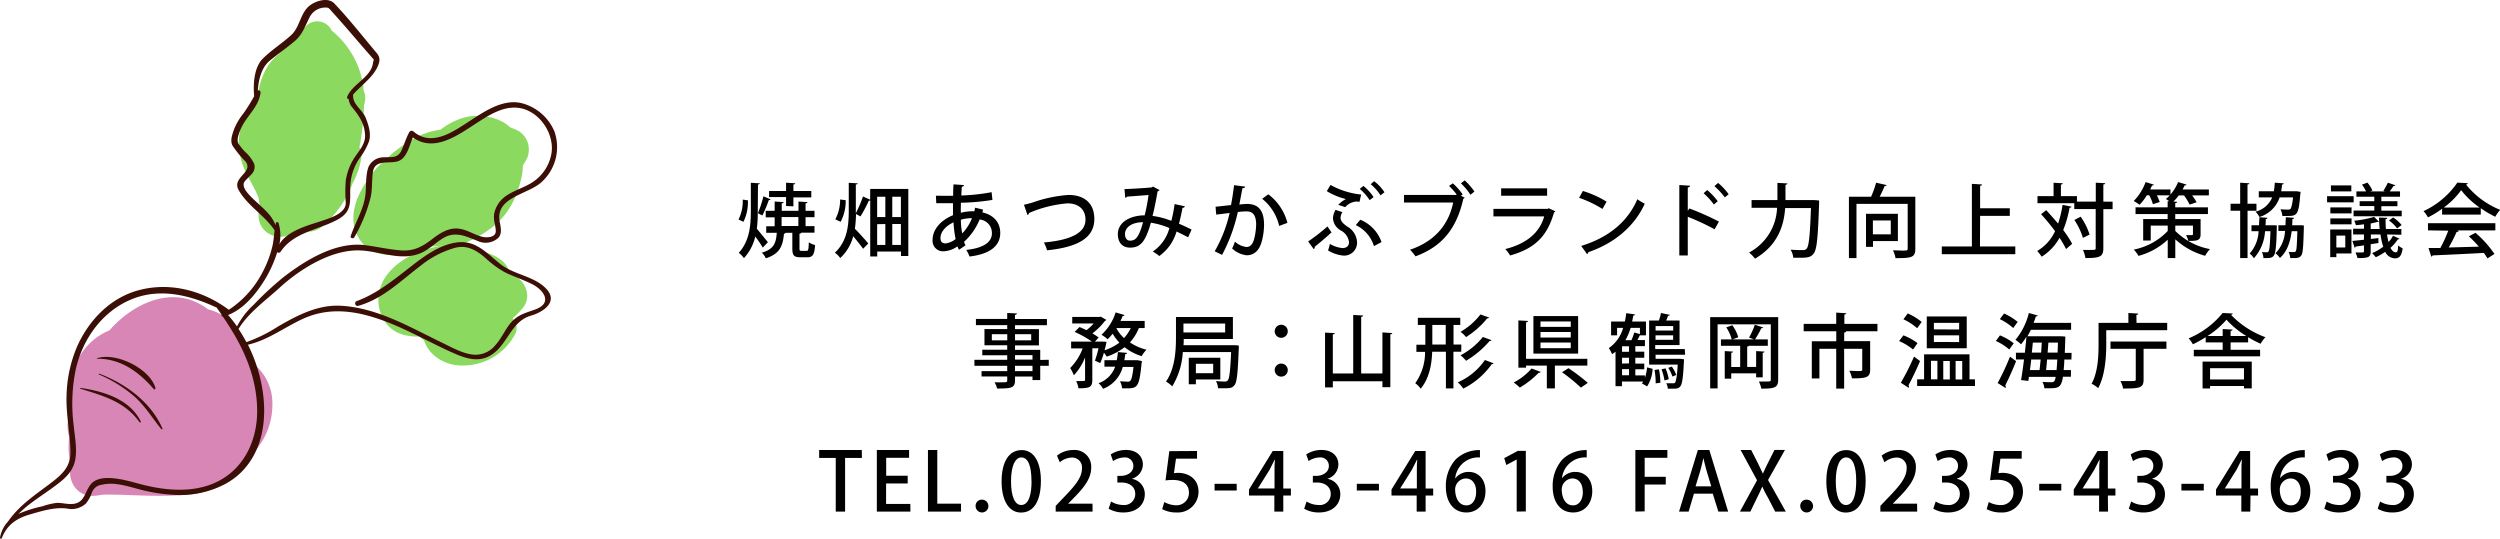 <svg xmlns="http://www.w3.org/2000/svg" viewBox="0 0 559.11 120.5"><defs><style>.cls-1{fill:#8bd95f;}.cls-2{fill:#d886b6;}.cls-3{fill:#3b0f06;}</style></defs><g id="レイヤー_2" data-name="レイヤー 2"><g id="レイヤー_1-2" data-name="レイヤー 1"><path d="M165.17,49.09a9.32,9.32,0,0,0,.94-4.45l1.15.16a9.84,9.84,0,0,1-1,4.81Zm4.3-1.93a29.7,29.7,0,0,1-.21,4c.61.68,2.1,2.57,2.48,3l-1.15,1.21a26.1,26.1,0,0,0-1.68-2.47,10.7,10.7,0,0,1-2.53,4.83,6.23,6.23,0,0,0-1.16-1.19c2.43-2.65,2.7-6.12,2.7-9.44V40.88l2,.12c0,.13-.13.22-.4.27Zm2.88-2.57a.51.51,0,0,1-.41.16,29.43,29.43,0,0,1-1.44,3.44s-1-.51-1-.51a27,27,0,0,0,1.24-3.78Zm6.45,11c0,.45.07.51.45.51h1.15c.36,0,.43-.24.49-1.91a4.34,4.34,0,0,0,1.4.61c-.14,2.18-.56,2.74-1.71,2.74H179c-1.48,0-1.8-.47-1.8-2V52.06h-1.52a.4.4,0,0,1-.35.23c-.26,2.61-.83,4.45-4.06,5.48a3.78,3.78,0,0,0-.9-1.26c2.69-.78,3.19-2.13,3.35-4.45h-2.36V50.6h1.89v-2h-2V47.14h2V45.07l2,.13c0,.14-.15.23-.42.29v1.65h3.75V45.07l2,.13c0,.14-.13.25-.42.29v1.65h2v1.44h-2v2h2v1.46H179.2c0,.11-.15.18-.4.23Zm-3-9.52v-2h-3.8V42.71h3.8V40.86l2.05.13c0,.14-.14.23-.41.28v1.44h4v1.44h-4v2Zm-1,2.48v2h3.75v-2Z"/><path d="M194.62,42.25h8.52v15H201.5v-1h-5.31v1.1h-1.57V44.82a.53.53,0,0,1-.32.07,29.45,29.45,0,0,1-1.86,3.51l-1-.54a25.9,25.9,0,0,1-.25,3.3c.79.76,2.57,2.77,3,3.28l-1.17,1.2c-.47-.7-1.42-1.87-2.21-2.81a10,10,0,0,1-2.9,4.88,5.21,5.21,0,0,0-1.19-1.2c2.79-2.61,3.1-6.11,3.1-9.44V40.88l2,.12c0,.13-.13.24-.42.27V47.7A29.28,29.28,0,0,0,193,43.94l1.6.72Zm-7.81,6.8a9.35,9.35,0,0,0,1.08-4.44l1.24.17A9.83,9.83,0,0,1,188,49.61ZM198,44h-1.83v4.55H198Zm-1.83,6.14v4.64H198V50.1Zm5.31-1.59V44h-1.93v4.55Zm-1.93,6.23h1.93V50.1h-1.93Z"/><path d="M219.84,46.87c0,.22-.11.42-.14.63,2.82.65,4,2.51,4,4.6,0,2.89-2.31,4.73-6.88,5.27a7.15,7.15,0,0,0-.72-1.48c3.46-.36,5.73-1.53,5.73-3.7a3,3,0,0,0-2.74-3.1,13.91,13.91,0,0,1-3.49,5,4,4,0,0,0,.34.77l-1.46,1a6,6,0,0,1-.36-.76,5.65,5.65,0,0,1-3.12,1.1,2.33,2.33,0,0,1-2.43-2.54c0-2.48,2-4.48,4.56-5.53,0-.84,0-1.74,0-2.68-.84,0-1.69,0-2.41,0-.54,0-1,0-1.33,0l-.08-1.68c.89,0,2.42.06,3.86,0,0-.79,0-1.73.09-2.54l2.34.16a.54.54,0,0,1-.49.38c-.05.58-.09,1.33-.12,1.95a44.08,44.08,0,0,0,6.78-.74l.18,1.73a48.75,48.75,0,0,1-7.05.63c0,.79-.06,1.53,0,2.25a9.92,9.92,0,0,1,3-.33,7.78,7.78,0,0,0,.17-.81Zm-6.12,6.59a23.74,23.74,0,0,1-.47-3.74c-1.67.79-2.92,2.07-2.92,3.53,0,1.2.9,1.19,1.14,1.19A4.53,4.53,0,0,0,213.72,53.46Zm3.65-4.66a8.38,8.38,0,0,0-2.48.34,17.5,17.5,0,0,0,.3,3.06A10.09,10.09,0,0,0,217.37,48.8Z"/><path d="M229,45.79c.47-.09,1.06-.25,2-.52a30,30,0,0,1,8-1.67c3.08,0,5.74,1.49,5.74,5.38,0,4.52-4.23,6.34-10.57,7a7.55,7.55,0,0,0-.72-1.75c5.69-.5,9.31-2,9.31-5.09,0-2.56-1.84-3.66-4-3.66a26.91,26.91,0,0,0-8.63,2.16.53.53,0,0,1-.34.45Z"/><path d="M265,46.14a.53.53,0,0,1-.54.34c-.2,1.11-.49,2.43-.79,3.55.88.37,1.89.84,2.82,1.31l-.77,1.73c-.9-.47-1.77-.9-2.59-1.3a10.29,10.29,0,0,1-3.86,5.49,8.46,8.46,0,0,0-1.46-1A9.16,9.16,0,0,0,261.53,51a17.29,17.29,0,0,0-4.14-1.19c-1.19,4.13-2.25,5.57-4.65,5.57-1.94,0-2.74-1.39-2.74-3,0-2.83,3-4.22,6-4.22a40.68,40.68,0,0,0,.86-4.55c-.85.07-3.4.27-4.77.36a.84.84,0,0,1-.43.27l-.18-1.95c1.74-.05,5-.27,5.94-.36a.83.83,0,0,0,.43-.21l1.48.79a1,1,0,0,1-.45.3c-.29,1.79-.74,4-1.12,5.48a17.59,17.59,0,0,1,4.2,1.1,29,29,0,0,0,.73-3.75Zm-9.4,3.56c-2.27,0-4,1-4,2.67,0,.86.42,1.45,1.12,1.45C254,53.82,254.69,53.09,255.64,49.7Z"/><path d="M278.46,41.74c0,.25-.27.34-.59.36-.2.94-.49,2.58-.7,3.64.65-.07,1.33-.13,1.74-.13,2.87,0,3.79,1.93,3.79,4.68a15,15,0,0,1-.54,3.8c-.56,2-1.75,3-3.35,3a5.61,5.61,0,0,1-3.26-1.53,7.68,7.68,0,0,0,.63-1.53,4.59,4.59,0,0,0,2.59,1.21c.86,0,1.37-.63,1.69-1.71a14.18,14.18,0,0,0,.47-3.32c0-1.91-.63-2.95-2.16-2.93a14.13,14.13,0,0,0-1.94.14A37.57,37.57,0,0,1,273.31,57l-1.65-.8A30.9,30.9,0,0,0,275,47.63L272,48l-.15-1.76,3.46-.38c.25-1.31.5-2.9.68-4.45Zm7.62,8.79a10.91,10.91,0,0,0-3.8-6.07l1.37-1a11.53,11.53,0,0,1,4.27,6.38Z"/><path d="M292.56,54a42,42,0,0,0,4.32-3.36l.9,1.33c-1.17,1.1-2.85,2.5-3.75,3.22a.51.51,0,0,1-.23.52Zm5-12.64a17.77,17.77,0,0,0,6.86,2.15l-.38,1.64a4.18,4.18,0,0,0-.68-.08,3.63,3.63,0,0,0-2.51,1.26l-1.55-.52A6.18,6.18,0,0,1,301,44.52a15.29,15.29,0,0,1-4.27-1.77Zm2.66,6.09a2.58,2.58,0,0,0-.41,1.26c0,.67.45,1.24,1.56,2a4.23,4.23,0,0,1,2.13,3.55,2.88,2.88,0,0,1-3.08,2.9A7.92,7.92,0,0,1,297,56a7.9,7.9,0,0,0,.41-1.46,6.86,6.86,0,0,0,2.81.94c1,0,1.48-.52,1.48-1.35a3.43,3.43,0,0,0-1.79-2.56,3.38,3.38,0,0,1-1.8-2.72,4,4,0,0,1,.58-1.92Zm4,1.69a8.37,8.37,0,0,1,4.75,5l-1.69.9a7.71,7.71,0,0,0-4.07-4.7Zm.7-7.56a10.44,10.44,0,0,1,2.27,2.5l-.88.69a10.66,10.66,0,0,0-2.22-2.52Zm2.39-1.06A9.77,9.77,0,0,1,309.63,43l-.89.69a10.48,10.48,0,0,0-2.19-2.49Z"/><path d="M324.92,41a13.24,13.24,0,0,1,2.2,2.49l-.4.3.85.41a.72.72,0,0,1-.31.26c-1.51,6.75-4.8,10.69-10.69,12.87a12.17,12.17,0,0,0-1.22-1.48C321,53.93,324,50.13,325,45.29H314V43.6h11.63l.15-.09a15.82,15.82,0,0,0-1.71-1.93Zm3.93,2.56A13.34,13.34,0,0,0,326.72,41l.85-.66a14.25,14.25,0,0,1,2.18,2.5Z"/><path d="M347.86,47.27a.57.57,0,0,1-.31.23c-1.55,5.48-4.43,8.12-9.83,9.64a7,7,0,0,0-1.08-1.44c4.7-1.16,7.72-3.66,8.71-7.31H334V46.71h12.15l.22-.14ZM346,43.78H335.72V42.12H346Z"/><path d="M354,42.71a22.25,22.25,0,0,1,5.31,2.4l-.93,1.62a25.3,25.3,0,0,0-5.22-2.49ZM353.63,55c6.21-1.91,10.43-5.47,12.55-10.44a12.59,12.59,0,0,0,1.66,1c-2.24,4.92-6.59,8.77-12.62,10.84a.59.59,0,0,1-.29.43Z"/><path d="M383.46,51.28a53.51,53.51,0,0,0-6-2.8v8.66h-1.89V41.38l2.41.15c0,.19-.18.34-.52.41v5.19l.36-.51a59.29,59.29,0,0,1,6.61,2.94ZM381.8,42.5A14.61,14.61,0,0,1,384.16,45l-.86.74A15.33,15.33,0,0,0,381,43.22Zm2.45-1.59a14.31,14.31,0,0,1,2.36,2.53l-.86.7a17.53,17.53,0,0,0-2.33-2.52Z"/><path d="M405,44.75c.4,0,.43,0,.83,0l1,.09c0,.15,0,.4,0,.58-.25,7.72-.5,10.4-1.22,11.3-.58.74-1.21.92-2.83.92l-1.73,0a3.91,3.91,0,0,0-.61-1.8c1.21.09,2.31.09,2.77.09a1,1,0,0,0,.8-.27c.54-.56.79-3,1-9.13h-5.77c-.27,3.78-1.52,8.24-6.74,11.32a7.83,7.83,0,0,0-1.33-1.37,11.81,11.81,0,0,0,6.26-10h-5.7V44.75h5.78V40.9l2.23.12c0,.15-.13.27-.43.31v3.42Z"/><path d="M428.35,44V55.61c0,2-.84,2.12-4.43,2.12a6.29,6.29,0,0,0-.57-1.75c.75,0,1.55.06,2.12.06,1,0,1.17,0,1.17-.45v-10H415.19V57.71H413.5V44h4.95a20.88,20.88,0,0,0,1.13-3.14l2.36.53c-.05.12-.21.21-.46.23-.29.7-.69,1.58-1.1,2.38Zm-3.9,9.92h-5.57v1.29h-1.56v-7.4h7.13Zm-1.59-4.61h-4v3.1h4Z"/><path d="M442.81,55.12h7.9v1.73H434.27V55.12H441v-14l2.27.13c0,.16-.15.27-.43.32v5h6.64v1.71h-6.64Z"/><path d="M457.62,47c.86.92,1.8,2,2.66,3a24.37,24.37,0,0,0,1-4.18l2,.4c0,.14-.18.23-.43.23a24.65,24.65,0,0,1-1.43,5,20.45,20.45,0,0,1,2,3.08l-1.36,1.17a20.9,20.9,0,0,0-1.46-2.52,11.4,11.4,0,0,1-4,4.23,8.33,8.33,0,0,0-1-1.28,9.92,9.92,0,0,0,4-4.43,44.28,44.28,0,0,0-3.13-3.8Zm14.85-1.89v1.66H470.4V55.5c0,1.91-.74,2.21-4,2.21a7.6,7.6,0,0,0-.56-1.82c.65,0,1.25,0,1.72,0,1.06,0,1.13,0,1.13-.43V46.75H463.9v-1.3h-8.23V43.87h3.6v-3l2.06.12c0,.15-.13.24-.42.29v2.58h3.59v1.22h4.21V40.86l2.11.11c0,.16-.13.25-.42.3v3.82Zm-7.15,3.35a14.29,14.29,0,0,1,2,4l-1.48.74a15.21,15.21,0,0,0-1.92-4Z"/><path d="M486.49,50.46v1.19a14.85,14.85,0,0,0,7.76,4.06,7.34,7.34,0,0,0-1.08,1.5,16.32,16.32,0,0,1-6.68-3.69v4.19H484.8v-4.1a15.45,15.45,0,0,1-6.54,3.62,6.85,6.85,0,0,0-1.06-1.41,14.25,14.25,0,0,0,7.6-4.16v-1.2H481v3.33h-1.69V49h5.47V47.88h-7.18V46.37h7.18V45l.38,0c-.27-.18-.56-.38-.78-.5a6.74,6.74,0,0,0,.88-.82h-2.89a10.61,10.61,0,0,1,.64,1.5l-1.53.49a9.14,9.14,0,0,0-.82-2h-.53a11.7,11.7,0,0,1-1.64,2.13,10.65,10.65,0,0,0-1.29-.85,11.84,11.84,0,0,0,2.65-4.23l1.87.58a.43.43,0,0,1-.43.18q-.19.43-.42.9h4.54v1.13a10,10,0,0,0,1.71-2.79c.85.25,1.37.4,1.87.56-.05.13-.2.2-.41.18-.15.31-.29.61-.47.92H494V43.7h-3.75a9.65,9.65,0,0,1,1,1.54l-1.55.52a13.48,13.48,0,0,0-1.26-2.06h-1.17a10.14,10.14,0,0,1-1.2,1.37l.84.06c0,.16-.12.25-.43.3v.94h7.31v1.51h-7.31V49h5.67v3.37c0,1.42-.74,1.51-2.73,1.51a6.22,6.22,0,0,0-.53-1.3c.6,0,1.12,0,1.3,0s.25-.07.25-.23V50.46Z"/><path d="M504.65,47.13h-2V57.71H501V47.13h-2.15V45.56H501v-4.7l2.05.13c0,.14-.14.23-.41.28v4.29h2Zm3.8,3.24.76.05c-.06.43,0,5.92-.67,6.72-.36.5-.77.63-2.34.57a3.49,3.49,0,0,0-.34-1.35,7.8,7.8,0,0,0,1.06.06.45.45,0,0,0,.42-.2c.21-.29.34-1.44.43-4.52h-1.21a9.87,9.87,0,0,1-2.5,6.07,3.67,3.67,0,0,0-.94-1.07,7.93,7.93,0,0,0,2-5h-1.59V50.38h1.7c0-.57.05-1.18.07-1.8l1.82.13c0,.14-.15.25-.4.29,0,.47,0,.94-.07,1.38h1.78Zm6-7c-.36,4.68-.7,4.93-2.88,4.93-.34,0-.74,0-1.13,0A3.87,3.87,0,0,0,510,46.8c.72.07,1.4.07,1.69.07s.43,0,.57-.16.4-.93.56-2.56h-3a6.83,6.83,0,0,1-4.52,4.38,4.72,4.72,0,0,0-.87-1.19,5.47,5.47,0,0,0,3.73-3.19h-3V42.77h3.37a15.72,15.72,0,0,0,.21-1.91l2,.14c0,.15-.14.26-.39.29,0,.51-.11,1-.18,1.48h3.11l.35,0,.9.15Zm0,7,.79.05c0,.13,0,.31,0,.49-.11,4.21-.2,5.72-.58,6.23s-.79.63-2.47.57a3.62,3.62,0,0,0-.36-1.38,11.58,11.58,0,0,0,1.16.05.51.51,0,0,0,.45-.2c.18-.27.26-1.38.35-4.48h-1.27c-.31,2.39-1,4.54-2.63,6a4.19,4.19,0,0,0-1-1.06,7.57,7.57,0,0,0,2.14-5h-1.48V50.38h1.59c0-.57.05-1.18.07-1.8l1.85.13c0,.14-.14.25-.38.29,0,.47,0,.94-.07,1.38h1.82Z"/><path d="M526.38,43.88v1.37h-5.94V43.88Zm-.49,7.44v5.37h-3.38v.81h-1.37V51.32Zm-4.72-3.6V46.39h4.74v1.33Zm0,2.45V48.84h4.74v1.33Zm4.69-8.7V42.8H521.3V41.47Zm-1.35,11.22h-2v2.65h2Zm9.34-.25a12.26,12.26,0,0,0,.34,1.69,7,7,0,0,0,1-1.4l1.4.64c0,.11-.14.17-.34.17a9.4,9.4,0,0,1-1.64,1.89c.34.64.76,1,1.19,1s.47-.44.54-1.53a4,4,0,0,0,1,.63c-.23,1.67-.73,2.25-1.72,2.25a2.49,2.49,0,0,1-2.18-1.46,12.75,12.75,0,0,1-2.11,1.21,7,7,0,0,0-.83-.92A10.88,10.88,0,0,0,533,55.17a13.69,13.69,0,0,1-.61-2.73h-2.16v1l1.69-.2,0,1.11-1.73.27v1.62c0,1.3-.49,1.48-2.95,1.48a7.05,7.05,0,0,0-.45-1.26c.41,0,.84,0,1.15,0,.68,0,.75,0,.75-.27V54.87l-1.85.27a.34.34,0,0,1-.25.25l-.49-1.51c.72-.06,1.62-.16,2.59-.27V52.44h-2.43V51.16h2.43v-1c-.61.09-1.22.16-1.82.2a4.89,4.89,0,0,0-.36-1,23,23,0,0,0,4.45-.86l1.06,1.08a.29.29,0,0,1-.19.05.44.44,0,0,1-.15,0,14.46,14.46,0,0,1-1.49.35v1.24h2c-.07-.79-.12-1.66-.14-2.56l1.85.06c0,.16-.12.27-.38.28,0,.8,0,1.54.09,2.22h3.44v1.28ZM531,45V44H527V42.8h2.16a9.69,9.69,0,0,0-.92-1.51l1.22-.45a7.35,7.35,0,0,1,1.12,1.78l-.49.18h3.28l-.34-.12a18.11,18.11,0,0,0,1-1.82l1.67.56c-.05.12-.18.18-.39.16-.22.34-.56.83-.87,1.22h2.31V44h-4.18v1h3.6v1.11h-3.6v1h4.56v1.26H526.36V47.09H531v-1h-3.28V45Zm5.1,6.08a8.58,8.58,0,0,0-1.82-1.78l.93-.67a8.92,8.92,0,0,1,1.9,1.69Z"/><path d="M546.16,48V46.69A22,22,0,0,1,543,48.62a6.51,6.51,0,0,0-1-1.4,18.67,18.67,0,0,0,7.57-6.38l2.36.13a.49.49,0,0,1-.42.3,18.69,18.69,0,0,0,7.64,5.66,8.38,8.38,0,0,0-1.1,1.55,23.82,23.82,0,0,1-3.24-1.91V48ZM543,51.52v-1.6h15.07v1.6h-8.57l.4.13a.51.51,0,0,1-.49.21,33.79,33.79,0,0,1-1.77,3.49l6.74-.19a25.82,25.82,0,0,0-2.23-2.31l1.47-.79a24,24,0,0,1,4.25,4.73l-1.56,1c-.22-.36-.49-.79-.82-1.23-4.21.24-8.64.44-11.45.56a.36.36,0,0,1-.3.27l-.62-1.93c.76,0,1.66,0,2.65,0a31.35,31.35,0,0,0,1.77-3.87Zm11.56-5.1a18.53,18.53,0,0,1-4.14-3.89,17.22,17.22,0,0,1-3.89,3.89Z"/><path d="M234.55,80.46v1.35h-1.91V85h-1.73v-.79H227v.86c0,1.71-.84,1.82-4,1.82a5.12,5.12,0,0,0-.58-1.39c.5,0,1,0,1.48,0,1.22,0,1.36,0,1.36-.45v-.86h-5.74V83h5.74V81.81h-7.34V80.46h7.34v-1h-5.58V78.21h5.58v-1h-5.09V73.6h5.09v-.88h-7V71.33h7V70l2.17.1c0,.16-.13.27-.44.33v.91h7.15v1.39H227v.88h5.35v3.64H227v1h5.64v2.25Zm-12.73-4.35h3.45V74.74h-3.45Zm8.8-1.37H227v1.37h3.62ZM227,79.42v1h3.91v-1ZM230.91,83V81.81H227V83Z"/><path d="M256,73.37h-1.3a10.32,10.32,0,0,1-2,3.2,11.25,11.25,0,0,0,3.71,1.64,6.62,6.62,0,0,0-1.08,1.44,11.38,11.38,0,0,1-3.82-2,13.62,13.62,0,0,1-4,2.11,6,6,0,0,0-.63-.88,14.52,14.52,0,0,1-.83,2.32l-1.17-.54a23.35,23.35,0,0,0,.79-2.77h-1.38V85c0,1.61-.65,1.84-3.1,1.84a6.29,6.29,0,0,0-.5-1.62c.43,0,.86,0,1.19,0,.68,0,.79,0,.79-.29v-5a12.43,12.43,0,0,1-2.51,4,8.8,8.8,0,0,0-.82-1.62,12.36,12.36,0,0,0,2.79-4.39h-2.58V76.39h4.63a22.05,22.05,0,0,0-3.85-2.16l1.1-1.09c.48.19,1,.45,1.56.7a10.37,10.37,0,0,0,1.6-1.5h-4.79V70.88h6.11l.27-.07,1.26.74a.72.72,0,0,1-.31.2,15,15,0,0,1-2.82,2.81,13,13,0,0,1,1.4.93l-.83.9h1.69l.89.06a15,15,0,0,1-.44,1.89,11.45,11.45,0,0,0,3.32-1.71,11.84,11.84,0,0,1-1.5-2,11.43,11.43,0,0,1-1.13,1.24,8,8,0,0,0-1.37-1,11.61,11.61,0,0,0,3.17-5l2,.59a.41.41,0,0,1-.43.2c-.15.37-.31.74-.49,1.11H256ZM254,80.55l.38,0,1,.2a2,2,0,0,1-.07.46c-.52,5.44-.95,5.64-3.37,5.64-.3,0-.65,0-1,0a3.73,3.73,0,0,0-.47-1.56c.72,0,1.39.07,1.7.07a.72.72,0,0,0,.59-.18c.29-.27.52-1.14.74-3.12h-2.4a7.25,7.25,0,0,1-4.41,4.9,4.6,4.6,0,0,0-1-1.26A6.06,6.06,0,0,0,249.4,82H247V80.55h2.75a15.46,15.46,0,0,0,.26-1.81l2.07.18c0,.14-.17.25-.42.28q-.08.67-.21,1.35Zm-4.34-7.18a8,8,0,0,0,1.71,2.23,8.63,8.63,0,0,0,1.52-2.23Z"/><path d="M276.11,77.19l.94.09a4.92,4.92,0,0,1,0,.52c-.22,5.6-.41,7.65-.95,8.32s-.9.72-2.56.72c-.36,0-.74,0-1.14,0a3.67,3.67,0,0,0-.46-1.62c.86.09,1.65.11,2,.11a.72.72,0,0,0,.65-.27c.34-.4.56-2,.74-6.32H264.53a16.57,16.57,0,0,1-2.37,7.67,6.57,6.57,0,0,0-1.39-1.08c2.05-2.92,2.23-7.08,2.23-10V70.9h12.73v4.92h-11c0,.43,0,.9-.05,1.38h11.47ZM274,72.36h-9.33v2H274Zm-1.08,12.5h-5.47v1.08h-1.59V80h7.06Zm-1.6-3.5h-3.87v2.11h3.87Z"/><path d="M288,74.09a1.46,1.46,0,1,1-1.46-1.46A1.46,1.46,0,0,1,288,74.09Zm0,8.68a1.46,1.46,0,1,1-1.46-1.46A1.46,1.46,0,0,1,288,82.77Z"/><path d="M309.17,74.34l2.2.15c0,.14-.13.25-.43.28V86.59h-1.77V85.27H298.08v1.37h-1.74V74.38l2.18.12c0,.17-.15.26-.44.29v8.74h4.56V70.44l2.23.12c0,.16-.14.25-.45.31V83.53h4.75Z"/><path d="M326.8,78.66h-1.75v8.2h-1.68v-8.2H320.3c-.11,2.9-.63,5.87-2.56,8.27a5.74,5.74,0,0,0-1.23-1.23,11.94,11.94,0,0,0,2.2-7h-1.94v-1.6h2V72.67h-1.68V71.08h9.49v1.59h-1.51v4.39h1.75Zm-6.47-1.6h3V72.67h-3Zm13.72,4.2a.45.45,0,0,1-.43.18,17.21,17.21,0,0,1-6.37,5.47,6.19,6.19,0,0,0-1.23-1.4,14.22,14.22,0,0,0,6.07-5ZM333,71c0,.13-.18.22-.4.2a19.21,19.21,0,0,1-4.73,4.19,6.59,6.59,0,0,0-1.23-1.18,15.17,15.17,0,0,0,4.45-3.89Zm.56,5.08a.47.47,0,0,1-.42.18,21.3,21.3,0,0,1-5.27,4.43,7.52,7.52,0,0,0-1.23-1.23,16,16,0,0,0,5-4.1Z"/><path d="M344.58,83.18a.43.43,0,0,1-.45.18,20.54,20.54,0,0,1-4.23,3.32,11.34,11.34,0,0,0-1.37-1.14,13.48,13.48,0,0,0,4-3.13ZM355,81.76h-7.26v5.1h-1.8v-5.1h-4.65v.47h-1.71V71.66l2.15.12c0,.17-.15.26-.44.31v8.16H355Zm-2.06-11.07v8.39h-10V70.69Zm-1.65,2.41V71.89h-6.77V73.1Zm0,2.38V74.25h-6.77v1.23Zm0,2.39V76.61h-6.77v1.26Zm2.27,8.82a38.69,38.69,0,0,0-4.22-3.44l1.44-.91a39.83,39.83,0,0,1,4.32,3.29Z"/><path d="M367.89,84.48h0a11.35,11.35,0,0,0,.47-2.32l1.24.32a7.94,7.94,0,0,1-1.23,3.93l-1.17-.67a3.13,3.13,0,0,0,.29-.42h-4.75v1.05H361.3V78.66a6.78,6.78,0,0,1-.78.54,6.72,6.72,0,0,0-.72-1.35A8.09,8.09,0,0,0,363,73.33h-1.35V75h-1.34V71.91h3.08c.13-.63.24-1.26.31-1.87l1.94.27c0,.16-.14.25-.37.27-.08.43-.15.88-.26,1.33h3.1V75h-1.39c-.12.3-.32.68-.52,1.06h1.68v1.35h-2.15v1.24h2V80h-2v1.31h2v1.28h-2v1.37h2.13Zm-3.57-5.8V77.44h-1.56v1.24Zm0,2.59V80h-1.56v1.31Zm-1.56,1.28v1.37h1.56V82.55Zm4-9.22h-2.08a13.15,13.15,0,0,1-1.17,2.76h1.35a15.74,15.74,0,0,0,.64-1.73l1.26.36Zm10.11,6h-6.61v.92h5.27l.31,0,.76.09a3.59,3.59,0,0,1,0,.44c-.18,3.76-.4,5.14-.81,5.63s-.77.52-1.8.52h-1a2.81,2.81,0,0,0-.34-1.21c.67,0,1.24,0,1.5,0s.37,0,.5-.18.43-1.33.56-4h-6.39V71.68H371a11.65,11.65,0,0,0,.47-1.68l2,.42c-.06.12-.18.19-.42.19a10,10,0,0,1-.43,1.07h3v5.49h-5.44v.9h6.61Zm-6.59,6.41a15.12,15.12,0,0,0-.26-3l1-.14a16,16,0,0,1,.31,3Zm3.92-12.82h-3.94v1h3.94ZM370.25,76h3.94V75h-3.94Zm2,9.08a12.48,12.48,0,0,0-.66-2.49l.9-.21a11.49,11.49,0,0,1,.72,2.43Zm1.64-3.1a8.39,8.39,0,0,1,1,1.87l-.86.36a8.8,8.8,0,0,0-.94-1.94Z"/><path d="M397.68,70.92v14c0,1.8-.86,2-3.76,2a7.43,7.43,0,0,0-.56-1.6c.61,0,1.22,0,1.67,0,.8,0,1,0,1-.43V72.54h-11.9V86.86h-1.66V70.92Zm-3.46,13.47h-1.47v-.9h-5.57v1.19h-1.45V78.52l1.85.11c0,.14-.14.23-.4.27v3.17h2V77.33h-4.3V75.91h2.41a9,9,0,0,0-1.22-2.7l1.35-.47a8.36,8.36,0,0,1,1.33,2.68l-1.29.49h4.8c-.34-.15-.79-.31-1.09-.42a17.58,17.58,0,0,0,1.29-2.86l1.87.6a.45.45,0,0,1-.43.18,20,20,0,0,1-1.4,2.5h2.86v1.42h-4.25c0,.09-.16.15-.36.18v4.56h2V78.52l1.87.11c0,.14-.13.23-.4.27Z"/><path d="M419.88,72.43v1.66h-7.31v0h.3c0,.16-.14.25-.43.3v1.91h5.81v6.32c0,1.78-.77,2-4.06,2a6.63,6.63,0,0,0-.6-1.7c.7,0,1.39.06,1.89.06.87,0,1,0,1-.36V78h-4.05v8.91h-1.77V78h-3.76v6.64H405.2V76.32h5.47V74.09h-7.29V72.43h7.28V69.91l2.25.15c0,.14-.15.25-.43.3v2.07Z"/><path d="M425.68,75a12.57,12.57,0,0,1,3.16,1.74l-1,1.43a12.51,12.51,0,0,0-3.12-1.89Zm-.57,10.6a55.4,55.4,0,0,0,2.95-5.85l1.35,1c-.81,1.91-1.82,4-2.59,5.42a.58.58,0,0,1,.11.3.48.48,0,0,1-.07.26Zm1.53-15.5A12.59,12.59,0,0,1,429.77,72c-.43.6-.72,1-1,1.41a12.71,12.71,0,0,0-3.08-2Zm13.83,14.73h1.22v1.49H428.76V84.84h1.55v-5.6h10.16Zm-.62-14.06v7.11h-8.94V70.78Zm-8,9.92v4.14h1.44V80.7Zm6.3-7V72.2h-5.65v1.46Zm0,2.81V75h-5.65v1.48Zm-2.09,4.23H434.6v4.14h1.47Zm2.78,0h-1.48v4.14h1.48Z"/><path d="M447.28,75a12.24,12.24,0,0,1,3.08,1.78l-1,1.38a12,12,0,0,0-3-1.9Zm-.52,10.66a54.62,54.62,0,0,0,2.76-5.89l1.37,1c-.76,1.93-1.71,4-2.43,5.44a.56.56,0,0,1,.12.32.6.6,0,0,1-.05.24Zm1.43-15.54A12.59,12.59,0,0,1,451.25,72c-.45.57-.74,1-1,1.37a12.82,12.82,0,0,0-3-2Zm15.07,10.28h-1.59c0,.92-.09,1.71-.14,2.37h1.62v1.48h-1.78c-.35,2.34-1,2.58-2.87,2.58-.41,0-.84,0-1.29,0a3.4,3.4,0,0,0-.44-1.42c.9.07,1.71.07,2.13.07.61,0,.74-.61.84-1.19h-6c0,.33-.09.61-.12.9L452,85c.21-1.23.45-2.88.66-4.61h-1.81V78.88h2c.13-1.24.26-2.49.35-3.6A12.53,12.53,0,0,1,452,77a11,11,0,0,0-1.26-1,14.78,14.78,0,0,0,3-6l2,.56c-.07.17-.23.21-.43.19-.15.49-.33,1-.51,1.46h8.39v1.55h-9c-.24.5-.49,1-.76,1.44H461l.89.07c0,.13,0,.34,0,.51l-.11,3.13h1.52Zm-7.13,2.37c.09-.7.16-1.53.25-2.37h-2.11c-.09.83-.18,1.62-.29,2.37Zm.36-3.92c.05-.76.1-1.51.14-2.23h-2c-.06.72-.15,1.47-.22,2.23Zm1.33,1.55c-.07.86-.15,1.67-.22,2.37h2.34c.06-.64.11-1.42.16-2.37Zm.12-1.55h2.24c0-.69.05-1.42.07-2.23h-2.14Z"/><path d="M477.82,72.2h6.86v1.64H471.05V77c0,2.81-.26,7-1.81,9.81a6.43,6.43,0,0,0-1.47-1c1.44-2.57,1.56-6.28,1.56-8.87V72.2H476V70l2.2.13c0,.16-.13.25-.41.31ZM472,78V76.38h12.51V78h-5.11v6.89c0,1.88-.87,2-4.58,2a5.85,5.85,0,0,0-.59-1.67l2.07,0c1.3,0,1.35,0,1.35-.39V78Z"/><path d="M502.78,76.57h-3.92v1.66h6.6v1.46H490.63V78.23h6.46V76.57h-3.8V75.4A24.71,24.71,0,0,1,490.43,77a7.68,7.68,0,0,0-.95-1.33,19.42,19.42,0,0,0,7.6-5.67l2.28.11a.47.47,0,0,1-.41.3,20.3,20.3,0,0,0,7.69,5,7.87,7.87,0,0,0-1.07,1.47,23.58,23.58,0,0,1-2.79-1.47Zm-10.19,10.3v-6h11v6h-1.74v-.54h-7.58v.55Zm9.8-11.72a19.72,19.72,0,0,1-4.45-3.65,19.15,19.15,0,0,1-4.25,3.65h3.4V73.59l2.2.12c0,.15-.14.25-.43.31v1.13Zm-.54,7.19h-7.58v2.52h7.58Z"/><path d="M192.76,102.42H189v12h-2.09v-12h-3.71v-1.78h9.53Z"/><path d="M203.61,114.41H196.1V100.64h7.21v1.75h-5.12v4H203v1.73h-4.83v4.58h5.42Z"/><path d="M214.93,114.41h-7.4V100.64h2.09v12h5.31Z"/><path d="M218.19,113.19a1.36,1.36,0,0,1,1.35-1.44,1.43,1.43,0,1,1-1.35,1.44Z"/><path d="M224,107.66c0-4.43,1.68-7,4.49-7s4.3,2.77,4.3,6.88c0,4.59-1.66,7.09-4.45,7.09S224,111.82,224,107.66Zm6.68-.07c0-3.22-.68-5.29-2.27-5.29-1.36,0-2.3,1.9-2.3,5.29s.83,5.35,2.27,5.35C230.16,112.94,230.7,110.4,230.7,107.59Z"/><path d="M244.35,114.41H236.1v-1.27l1.42-1.5c2.87-2.93,4.45-4.81,4.45-6.84a2.2,2.2,0,0,0-2.34-2.47,4.36,4.36,0,0,0-2.61,1.06l-.63-1.49a5.87,5.87,0,0,1,3.65-1.26,3.72,3.72,0,0,1,4,3.94c0,2.49-1.69,4.56-4.05,6.94l-1.12,1.13v0h5.46Z"/><path d="M253.18,107.1a3.42,3.42,0,0,1,2.85,3.44c0,2.22-1.69,4.07-4.77,4.07a6.47,6.47,0,0,1-3.32-.84l.54-1.61a5.31,5.31,0,0,0,2.69.78,2.45,2.45,0,0,0,2.72-2.47c0-1.75-1.48-2.56-3.08-2.56h-.92v-1.49h.88c1.17,0,2.7-.7,2.7-2.2a1.87,1.87,0,0,0-2.12-1.91,4.6,4.6,0,0,0-2.42.81l-.52-1.49a6.22,6.22,0,0,1,3.41-1c2.53,0,3.78,1.53,3.78,3.26a3.4,3.4,0,0,1-2.42,3.17Z"/><path d="M267.71,100.86v1.72H263l-.45,3.23c.27,0,.52-.06.9-.06,2.46,0,4.59,1.44,4.59,4.22a4.64,4.64,0,0,1-4.95,4.64,6.5,6.5,0,0,1-3.17-.75l.47-1.59A5.56,5.56,0,0,0,263,113a2.76,2.76,0,0,0,2.9-2.81c0-1.75-1.18-2.85-3.6-2.85a10.47,10.47,0,0,0-1.64.11l.85-6.55Z"/><path d="M271.63,108.2h4.95v1.5h-4.95Z"/><path d="M287,114.41h-2v-3.58h-5.67v-1.35l5.31-8.62H287v8.39h1.7v1.58H287Zm-5.67-5.16h3.71v-4.07c0-.78,0-1.59.09-2.36h-.07c-.41.86-.76,1.53-1.13,2.25l-2.6,4.14Z"/><path d="M296.91,107.1a3.41,3.41,0,0,1,2.84,3.44c0,2.22-1.69,4.07-4.77,4.07a6.4,6.4,0,0,1-3.31-.84l.54-1.61a5.23,5.23,0,0,0,2.68.78,2.44,2.44,0,0,0,2.72-2.47c0-1.75-1.48-2.56-3.08-2.56h-.92v-1.49h.88c1.17,0,2.7-.7,2.7-2.2a1.87,1.87,0,0,0-2.12-1.91,4.53,4.53,0,0,0-2.41.81l-.53-1.49a6.22,6.22,0,0,1,3.41-1c2.54,0,3.78,1.53,3.78,3.26a3.4,3.4,0,0,1-2.41,3.17Z"/><path d="M303.44,108.2h4.95v1.5h-4.95Z"/><path d="M318.83,114.41h-2v-3.58H311.2v-1.35l5.31-8.62h2.32v8.39h1.69v1.58h-1.69Zm-5.67-5.16h3.71v-4.07c0-.78,0-1.59.09-2.36h-.07c-.42.86-.76,1.53-1.14,2.25l-2.59,4.14Z"/><path d="M325.51,106.94a3.7,3.7,0,0,1,2.95-1.4c2.18,0,3.76,1.64,3.76,4.3s-1.6,4.77-4.28,4.77c-2.88,0-4.58-2.36-4.58-5.72a8.83,8.83,0,0,1,2.18-6.13,7.6,7.6,0,0,1,5.44-2.1l0,1.65a5.18,5.18,0,0,0-5.53,4.63Zm4.62,3c0-1.77-.9-2.94-2.32-2.94a2.5,2.5,0,0,0-2.38,2.36c0,2.13.92,3.66,2.51,3.66C329.31,113.05,330.13,111.75,330.13,110Z"/><path d="M339.2,114.41V102.76h0L336.88,104l-.47-1.54,3.06-1.63h1.77v13.55Z"/><path d="M349.34,106.94a3.71,3.71,0,0,1,3-1.4c2.18,0,3.76,1.64,3.76,4.3s-1.6,4.77-4.28,4.77c-2.88,0-4.57-2.36-4.57-5.72a8.82,8.82,0,0,1,2.17-6.13,7.6,7.6,0,0,1,5.44-2.1l0,1.65a5.18,5.18,0,0,0-5.53,4.63Zm4.63,3c0-1.77-.9-2.94-2.33-2.94a2.5,2.5,0,0,0-2.37,2.36c0,2.13.91,3.66,2.5,3.66C353.14,113.05,354,111.75,354,110Z"/><path d="M365.74,114.41V100.64h7.16v1.75h-5.08v4.25h4.72v1.72h-4.72v6Z"/><path d="M386.49,114.41H384.3l-1.25-4h-4.21l-1.19,4h-2.14l4.21-13.77h2.56Zm-3.78-5.65-1.08-3.6c-.25-.9-.48-1.87-.68-2.72h0c-.2.85-.41,1.85-.65,2.7l-1.1,3.62Z"/><path d="M399.38,114.41H397l-1.51-2.93c-.58-1-1-1.78-1.33-2.61h-.06c-.34.83-.7,1.56-1.22,2.61l-1.42,2.93h-2.33l3.82-7-3.67-6.77h2.36l1.53,3c.41.83.73,1.52,1.09,2.29h0c.36-.84.67-1.48,1.08-2.3l1.51-3h2.34l-3.78,6.72Z"/><path d="M402.62,113.19a1.36,1.36,0,0,1,1.35-1.44,1.43,1.43,0,1,1-1.35,1.44Z"/><path d="M408.45,107.66c0-4.43,1.67-7,4.48-7s4.31,2.77,4.31,6.88c0,4.59-1.66,7.09-4.45,7.09S408.45,111.82,408.45,107.66Zm6.68-.07c0-3.22-.68-5.29-2.27-5.29-1.37,0-2.3,1.9-2.3,5.29s.82,5.35,2.27,5.35C414.59,112.94,415.13,110.4,415.13,107.59Z"/><path d="M428.77,114.41h-8.24v-1.27l1.42-1.5c2.86-2.93,4.45-4.81,4.45-6.84a2.2,2.2,0,0,0-2.34-2.47,4.36,4.36,0,0,0-2.61,1.06l-.63-1.49a5.85,5.85,0,0,1,3.65-1.26,3.72,3.72,0,0,1,4,3.94c0,2.49-1.7,4.56-4.06,6.94l-1.11,1.13v0h5.45Z"/><path d="M437.61,107.1a3.42,3.42,0,0,1,2.85,3.44c0,2.22-1.7,4.07-4.78,4.07a6.46,6.46,0,0,1-3.31-.84l.54-1.61a5.3,5.3,0,0,0,2.68.78,2.44,2.44,0,0,0,2.72-2.47c0-1.75-1.47-2.56-3.08-2.56h-.91v-1.49h.88c1.17,0,2.7-.7,2.7-2.2a1.88,1.88,0,0,0-2.13-1.91,4.56,4.56,0,0,0-2.41.81l-.52-1.49a6.18,6.18,0,0,1,3.4-1c2.54,0,3.78,1.53,3.78,3.26a3.39,3.39,0,0,1-2.41,3.17Z"/><path d="M452.14,100.86v1.72h-4.76l-.45,3.23c.27,0,.53-.06.9-.06,2.47,0,4.59,1.44,4.59,4.22a4.64,4.64,0,0,1-4.95,4.64,6.45,6.45,0,0,1-3.16-.75l.46-1.59a5.57,5.57,0,0,0,2.63.69,2.77,2.77,0,0,0,2.9-2.81c0-1.75-1.19-2.85-3.6-2.85a10.47,10.47,0,0,0-1.64.11l.85-6.55Z"/><path d="M456.06,108.2H461v1.5h-4.95Z"/><path d="M471.45,114.41h-2v-3.58h-5.67v-1.35l5.31-8.62h2.32v8.39h1.69v1.58h-1.69Zm-5.67-5.16h3.71v-4.07c0-.78,0-1.59.09-2.36h-.07c-.42.86-.76,1.53-1.14,2.25l-2.59,4.14Z"/><path d="M481.33,107.1a3.42,3.42,0,0,1,2.85,3.44c0,2.22-1.7,4.07-4.77,4.07a6.47,6.47,0,0,1-3.32-.84l.54-1.61a5.31,5.31,0,0,0,2.69.78,2.44,2.44,0,0,0,2.71-2.47c0-1.75-1.47-2.56-3.07-2.56H478v-1.49h.88c1.17,0,2.7-.7,2.7-2.2a1.87,1.87,0,0,0-2.13-1.91,4.56,4.56,0,0,0-2.41.81l-.52-1.49a6.18,6.18,0,0,1,3.4-1c2.54,0,3.78,1.53,3.78,3.26a3.39,3.39,0,0,1-2.41,3.17Z"/><path d="M487.86,108.2h5v1.5h-5Z"/><path d="M503.26,114.41h-2v-3.58h-5.67v-1.35l5.31-8.62h2.33v8.39H505v1.58h-1.69Zm-5.68-5.16h3.71v-4.07c0-.78,0-1.59.09-2.36h-.07c-.41.86-.75,1.53-1.13,2.25l-2.6,4.14Z"/><path d="M509.93,106.94a3.72,3.72,0,0,1,3-1.4c2.17,0,3.76,1.64,3.76,4.3s-1.6,4.77-4.29,4.77c-2.88,0-4.57-2.36-4.57-5.72a8.78,8.78,0,0,1,2.18-6.13,7.58,7.58,0,0,1,5.44-2.1v1.65a5.16,5.16,0,0,0-5.52,4.63Zm4.63,3c0-1.77-.9-2.94-2.32-2.94a2.5,2.5,0,0,0-2.38,2.36c0,2.13.92,3.66,2.5,3.66C513.73,113.05,514.56,111.75,514.56,110Z"/><path d="M525.05,107.1a3.42,3.42,0,0,1,2.85,3.44c0,2.22-1.69,4.07-4.77,4.07a6.47,6.47,0,0,1-3.32-.84l.54-1.61a5.31,5.31,0,0,0,2.69.78,2.45,2.45,0,0,0,2.72-2.47c0-1.75-1.48-2.56-3.08-2.56h-.92v-1.49h.88c1.17,0,2.7-.7,2.7-2.2a1.87,1.87,0,0,0-2.12-1.91,4.6,4.6,0,0,0-2.42.81l-.52-1.49a6.21,6.21,0,0,1,3.4-1c2.54,0,3.79,1.53,3.79,3.26a3.4,3.4,0,0,1-2.42,3.17Z"/><path d="M537,107.1a3.41,3.41,0,0,1,2.84,3.44c0,2.22-1.69,4.07-4.77,4.07a6.46,6.46,0,0,1-3.31-.84l.54-1.61a5.3,5.3,0,0,0,2.68.78,2.44,2.44,0,0,0,2.72-2.47c0-1.75-1.47-2.56-3.08-2.56h-.92v-1.49h.89c1.17,0,2.7-.7,2.7-2.2a1.88,1.88,0,0,0-2.13-1.91,4.56,4.56,0,0,0-2.41.81l-.52-1.49a6.18,6.18,0,0,1,3.4-1c2.54,0,3.78,1.53,3.78,3.26a3.39,3.39,0,0,1-2.41,3.17Z"/><path class="cls-1" d="M78.86,41a16.83,16.83,0,0,0,1.88-5.36A4.25,4.25,0,0,0,80.4,33c0-.16,0-.31.07-.47a60.65,60.65,0,0,0,.94-9.09,4.19,4.19,0,0,0-.12-3.27c0-.2,0-.41,0-.61A19.62,19.62,0,0,0,74.16,6.82a3.53,3.53,0,0,0-5.45-1.24c-.24.22-.46.46-.68.7a5.72,5.72,0,0,0-2,2.57,17.72,17.72,0,0,0-3.75,3.32c-2.94,2.2-4.51,6.44-4.78,10.46-4,4.17-5.19,9-3.09,14.57.71,1.87,1.8,3.59,2.68,5.38.2.4.37.79.54,1.2.08.19.16.39.23.59s0,.12,0,.19.14,1,.19,1.17c-.05.51-.15,1.31,0,.65-.53,2.17-.16,4.35,1.79,5.71a5,5,0,0,0,5.16.29,21.41,21.41,0,0,0,2.29-.87A4.7,4.7,0,0,0,72,50.68,23.59,23.59,0,0,0,78.86,41Z"/><path class="cls-1" d="M114.62,71.22a18.94,18.94,0,0,0,2.4-2.47c1.93-2.45.48-6.12-2.24-7.17-.23-.09-.46-.16-.69-.23a5.45,5.45,0,0,0-2-3.19A9.32,9.32,0,0,0,107,56.24a9.59,9.59,0,0,0-4.45-1.44,22.14,22.14,0,0,0,6.54-3.26c4.21-2.79,6.47-7,7.54-11.85a12.91,12.91,0,0,0,.31-2.69,17,17,0,0,0,1-1.76,4.94,4.94,0,0,0-1.84-5.88,13.89,13.89,0,0,0-2-.87c-2.55-2.46-7.14-3.1-10.31-2.19A14.89,14.89,0,0,0,98.55,29a16.78,16.78,0,0,0-6.71,2.4,31.83,31.83,0,0,0-6.23,4.9c-.34.28-.66.58-1,.89a13.17,13.17,0,0,0-1.76,2.25l-.39.5c-3,4-5,9.54-1.77,14s9.33,3.26,13.66,1.37l.76-.35c.25,0,.51.08.77.1a10.68,10.68,0,0,0,2.88-.15l.2,0a26.94,26.94,0,0,0-4.75,1.26c-3.73,1.31-7.76,4.06-9.1,8-1.47,4.24.46,9.41,5,10.67a12.33,12.33,0,0,0,3.72.42,8.16,8.16,0,0,0,1,.86c1.2,3.62,5,5.83,9.11,5.62a13.17,13.17,0,0,0,11.3-7.07A3,3,0,0,0,114.62,71.22Z"/><path class="cls-2" d="M60.82,88.66a11.39,11.39,0,0,0-4.74-7.78,19.35,19.35,0,0,0-4.16-8.45,10.17,10.17,0,0,0-5.4-3.25L46,68.8c-7.38-5.15-16.17-1-21.45,5l-.08.09c-7,2.84-10.4,11.16-8.85,18.63a8.21,8.21,0,0,0-.15,5.25,17.21,17.21,0,0,0,.39,6.4c-.91,3.38,1.45,7.36,5.85,6.65.51-.08,1-.15,1.54-.2h.28l.93,0c1.67,0,3.34.06,5,.12,3.7.14,7.38.23,11.09,0,6.44-.32,13.62-2.81,16-9.31.43-.47.84-1,1.24-1.5A15.84,15.84,0,0,0,60.82,88.66Z"/><path class="cls-3" d="M116.36,23c-4.23-.81-8.33,2.13-11.66,4.29-3.64,2.36-8.23,5.51-12.23,2.12a.6.6,0,0,0-.94.16c-.72,1.3-1.11,2.71-1.73,4.06-.83,1.82-2.34,1.47-3.9,1.55a3.71,3.71,0,0,0-3.51,2.2c-.66,1.91-.45,4.22-.67,6.2-.37,3.19-2.26,6.18-3.28,9.19-.17.49.56.71.8.3a34.56,34.56,0,0,0,3.56-8.59c.53-1.92.31-4.08.6-6C83.82,35.54,87,36.7,89,36.06s2.55-3.49,3.33-5.33c4.82,3.46,10.12-.53,14.41-3.3,2.67-1.72,5.73-3.65,9-3.33,4.65.45,8.18,5.51,7.63,9.95a9.6,9.6,0,0,1-4.26,6.69c-1.83,1.21-4,1.77-5.83,3a6.38,6.38,0,0,0-2.77,4.09,6.2,6.2,0,0,0,.15,2.23,11.36,11.36,0,0,1,.22,1.52c.09,1.65-2.2,1.63-3.18,1.34-2-.56-3.59-1.8-5.7-1.82S98,52.43,96.49,53.6c-2.1,1.59-4,2.6-6.75,2.4s-5.31-.81-8-1.16c-6.54-.86-13.19,3.22-18.16,7a71,71,0,0,0-6.81,6.28A17.76,17.76,0,0,0,53,73a26.11,26.11,0,0,0-2-2.55c3.66-1.41,6.49-5,8.42-8.23A27.09,27.09,0,0,0,62,56.4a.5.5,0,0,0,.76-.1C65.61,52,71,51.47,75.32,49.21c3.28-1.73,3-3.66,3-7a12,12,0,0,1,2.11-6.84,14.53,14.53,0,0,0,2.11-3.79c.5-1.71-.11-3.59-.73-5.17-.79-2-3.1-3.08-2.82-5.29,1.91-2.17,4.58-3.89,5.62-6.6.68-1.78-.11-2.32-1.15-3.6C80.62,7.52,77.84,4,74.78.78c-1.33-1.4-3.9-.67-5.31.31C67.17,2.67,67.14,6,65.13,7.84s-4.41,3.34-6.36,5.28-2.18,5.65-1.93,8.39a42,42,0,0,1-2.33,3.77,13.88,13.88,0,0,0-2.14,3.58c-.39,1.13-1,2.62-.33,3.77a23.78,23.78,0,0,0,2.82,3.44c2,2.46-3,3.53-1.54,6.34,2,3.62,5.8,5.68,8.09,9.09,0,0,0,0,0,0-.13,1.12-.21,2.25-.44,3.35a24.37,24.37,0,0,1-2.35,6.22,22.17,22.17,0,0,1-7.45,8.21C45.42,65,38.06,63,31,64.91c-6.43,1.72-11.28,6.86-13.86,12.83a29.79,29.79,0,0,0-2.25,10.53c-.18,4.34.82,8.61.86,12.93,0,3.33-2,5-4.49,6.92-3.51,2.63-7,4.95-9.47,8.52A7.13,7.13,0,0,0,0,120.24c0,.22.3.37.39.14,1.18-3,3.28-4.45,6.28-5.32,2.69-.78,5.57-1.69,8.36-1.32a4.71,4.71,0,0,0,4.19-1.14,7.87,7.87,0,0,0,1.28-2.28,2.67,2.67,0,0,1,2.29-1.91c2.74-.67,5.66.32,8.28,1a37,37,0,0,0,7.54,1.24,21.51,21.51,0,0,0,12-2.56c10.58-6,10.09-20.54,4.84-31,4.45-1,8.17-3.9,12.31-5.79,5.55-2.54,11.19-1.9,16.82,0s10.53,4.78,15.77,7.18c2.92,1.34,6.14,2.8,9.2,1.1,4-2.25,4.6-7.7,9.24-9,2.57-.74,6.13-3,3.44-5.93s-7.27-3.16-10.36-5.62-5.46-5.38-9.7-4.81c-3.89.52-7.33,3.09-10.33,5.43-3.87,3-7.49,6-12.14,7.72A.57.57,0,0,0,80,68.43c5.53-1.48,9.65-5.66,14.07-9a21.57,21.57,0,0,1,7.67-4c2.73-.7,4.76.51,6.77,2.22a22.49,22.49,0,0,0,4.33,3.21c2,1,4.18,1.68,6.19,2.7,2.52,1.28,4.6,4.11.85,5.58-2,.77-3.46,1-5.06,2.45s-2.47,3.89-4,5.56a5.72,5.72,0,0,1-5.34,2.12c-2.25-.34-4.39-1.55-6.41-2.53-2.63-1.26-5.22-2.62-7.85-3.87-4.69-2.24-9.59-4.15-14.82-4.48s-9.87,2.1-14.3,4.68a33.73,33.73,0,0,1-7,3.45,31.82,31.82,0,0,0-1.75-2.95c2.17-3.61,6.14-6.44,9.16-9.2C67,60.24,73.79,56,80,56c4.66,0,9.43,2.51,14,.65,1.77-.72,3.18-2.14,4.76-3.18,2.86-1.89,5.13-.75,8,.39a4.19,4.19,0,0,0,4.41-.44c1.22-.88.85-2.49.6-3.73-1.15-5.66,6.34-6.13,9.38-9A10.55,10.55,0,0,0,124,29.42,10.88,10.88,0,0,0,116.36,23ZM62.29,49.89a.32.32,0,0,0-.61,0c0,.14,0,.29-.08.43-1-2.74-3.75-4.46-5.71-6.57-.79-.85-2-2.24-1.07-3.29.46-.53,1-1,1.46-1.51a2.35,2.35,0,0,0,.56-2.32,8.13,8.13,0,0,0-2-2.65,14.71,14.71,0,0,1-1.46-1.78c-.61-.88.13-2.56.49-3.39,1.23-2.88,4-4.82,4.4-8.09a.44.44,0,0,0-.61-.48c.17-2.5.84-5.19,2.72-6.72S64.2,10.66,66,9.12c1.63-1.4,2.26-3.31,3.2-5.18A3.93,3.93,0,0,1,73.06,1.7c.48,0,.69.36,1.09.8,2.64,2.9,5.17,5.91,7.74,8.87.45.5.89,1,1.33,1.52.61.7.33.26.19,1.25-.47,3.19-4.57,4.6-5.76,7.49a.43.43,0,0,0,.35.56A3.14,3.14,0,0,0,78.77,24c1.56,1.95,2.76,3.63,2.88,6.26.08,1.82-1.22,3.32-2.19,4.72a12.93,12.93,0,0,0-2.13,5.4,32.22,32.22,0,0,0,0,5c0,2.42-3.7,3.45-5.5,4.06-3,1-7.58,2.16-9.34,5.18A9.34,9.34,0,0,0,62.29,49.89ZM57.51,91.63c.1,7.69-3.73,14.73-11.35,17.06-4.8,1.45-10.06.82-14.81-.43-2.77-.72-9-2.76-11.16.19-1.29,1.72-1.28,4.06-4,4.26-1.11.09-2.29-.26-3.42-.25a15.4,15.4,0,0,0-3.32.78,26.61,26.61,0,0,0-5.33,1.7A24.69,24.69,0,0,1,7,112.47c1.72-1.29,3.53-2.47,5.26-3.75s3.47-2.65,4.24-4.74c1-2.63.24-6,0-8.7a37.92,37.92,0,0,1,.46-12.75C18.5,75.82,22.81,69.73,29.27,67s13.22-1,19.28,1.84a.59.59,0,0,0,0,.08c.35.49.68,1,1,1.46a.29.29,0,0,0,.26.39C54.14,77.06,57.41,83.8,57.51,91.63Z"/><path class="cls-3" d="M18,86.75a.1.1,0,0,0,0,.19c5.15,1.62,9.91,2.86,13.21,7.5a.17.17,0,0,0,.28-.18C29,89.25,23.14,87.5,18,86.75Z"/><path class="cls-3" d="M22.21,83.57c-.12,0-.21.13-.09.18a30.34,30.34,0,0,1,7.65,4.68c2.56,2.16,4.23,5,6.3,7.54.1.13.35,0,.27-.12C33.74,89.9,28.1,85.82,22.21,83.57Z"/><path class="cls-3" d="M21.71,80.12a.06.06,0,0,0,0,.12c5.26-.09,9.43,3,12.66,6.76.16.2.46,0,.39-.25C33.53,82.44,25.94,78.71,21.71,80.12Z"/></g></g></svg>